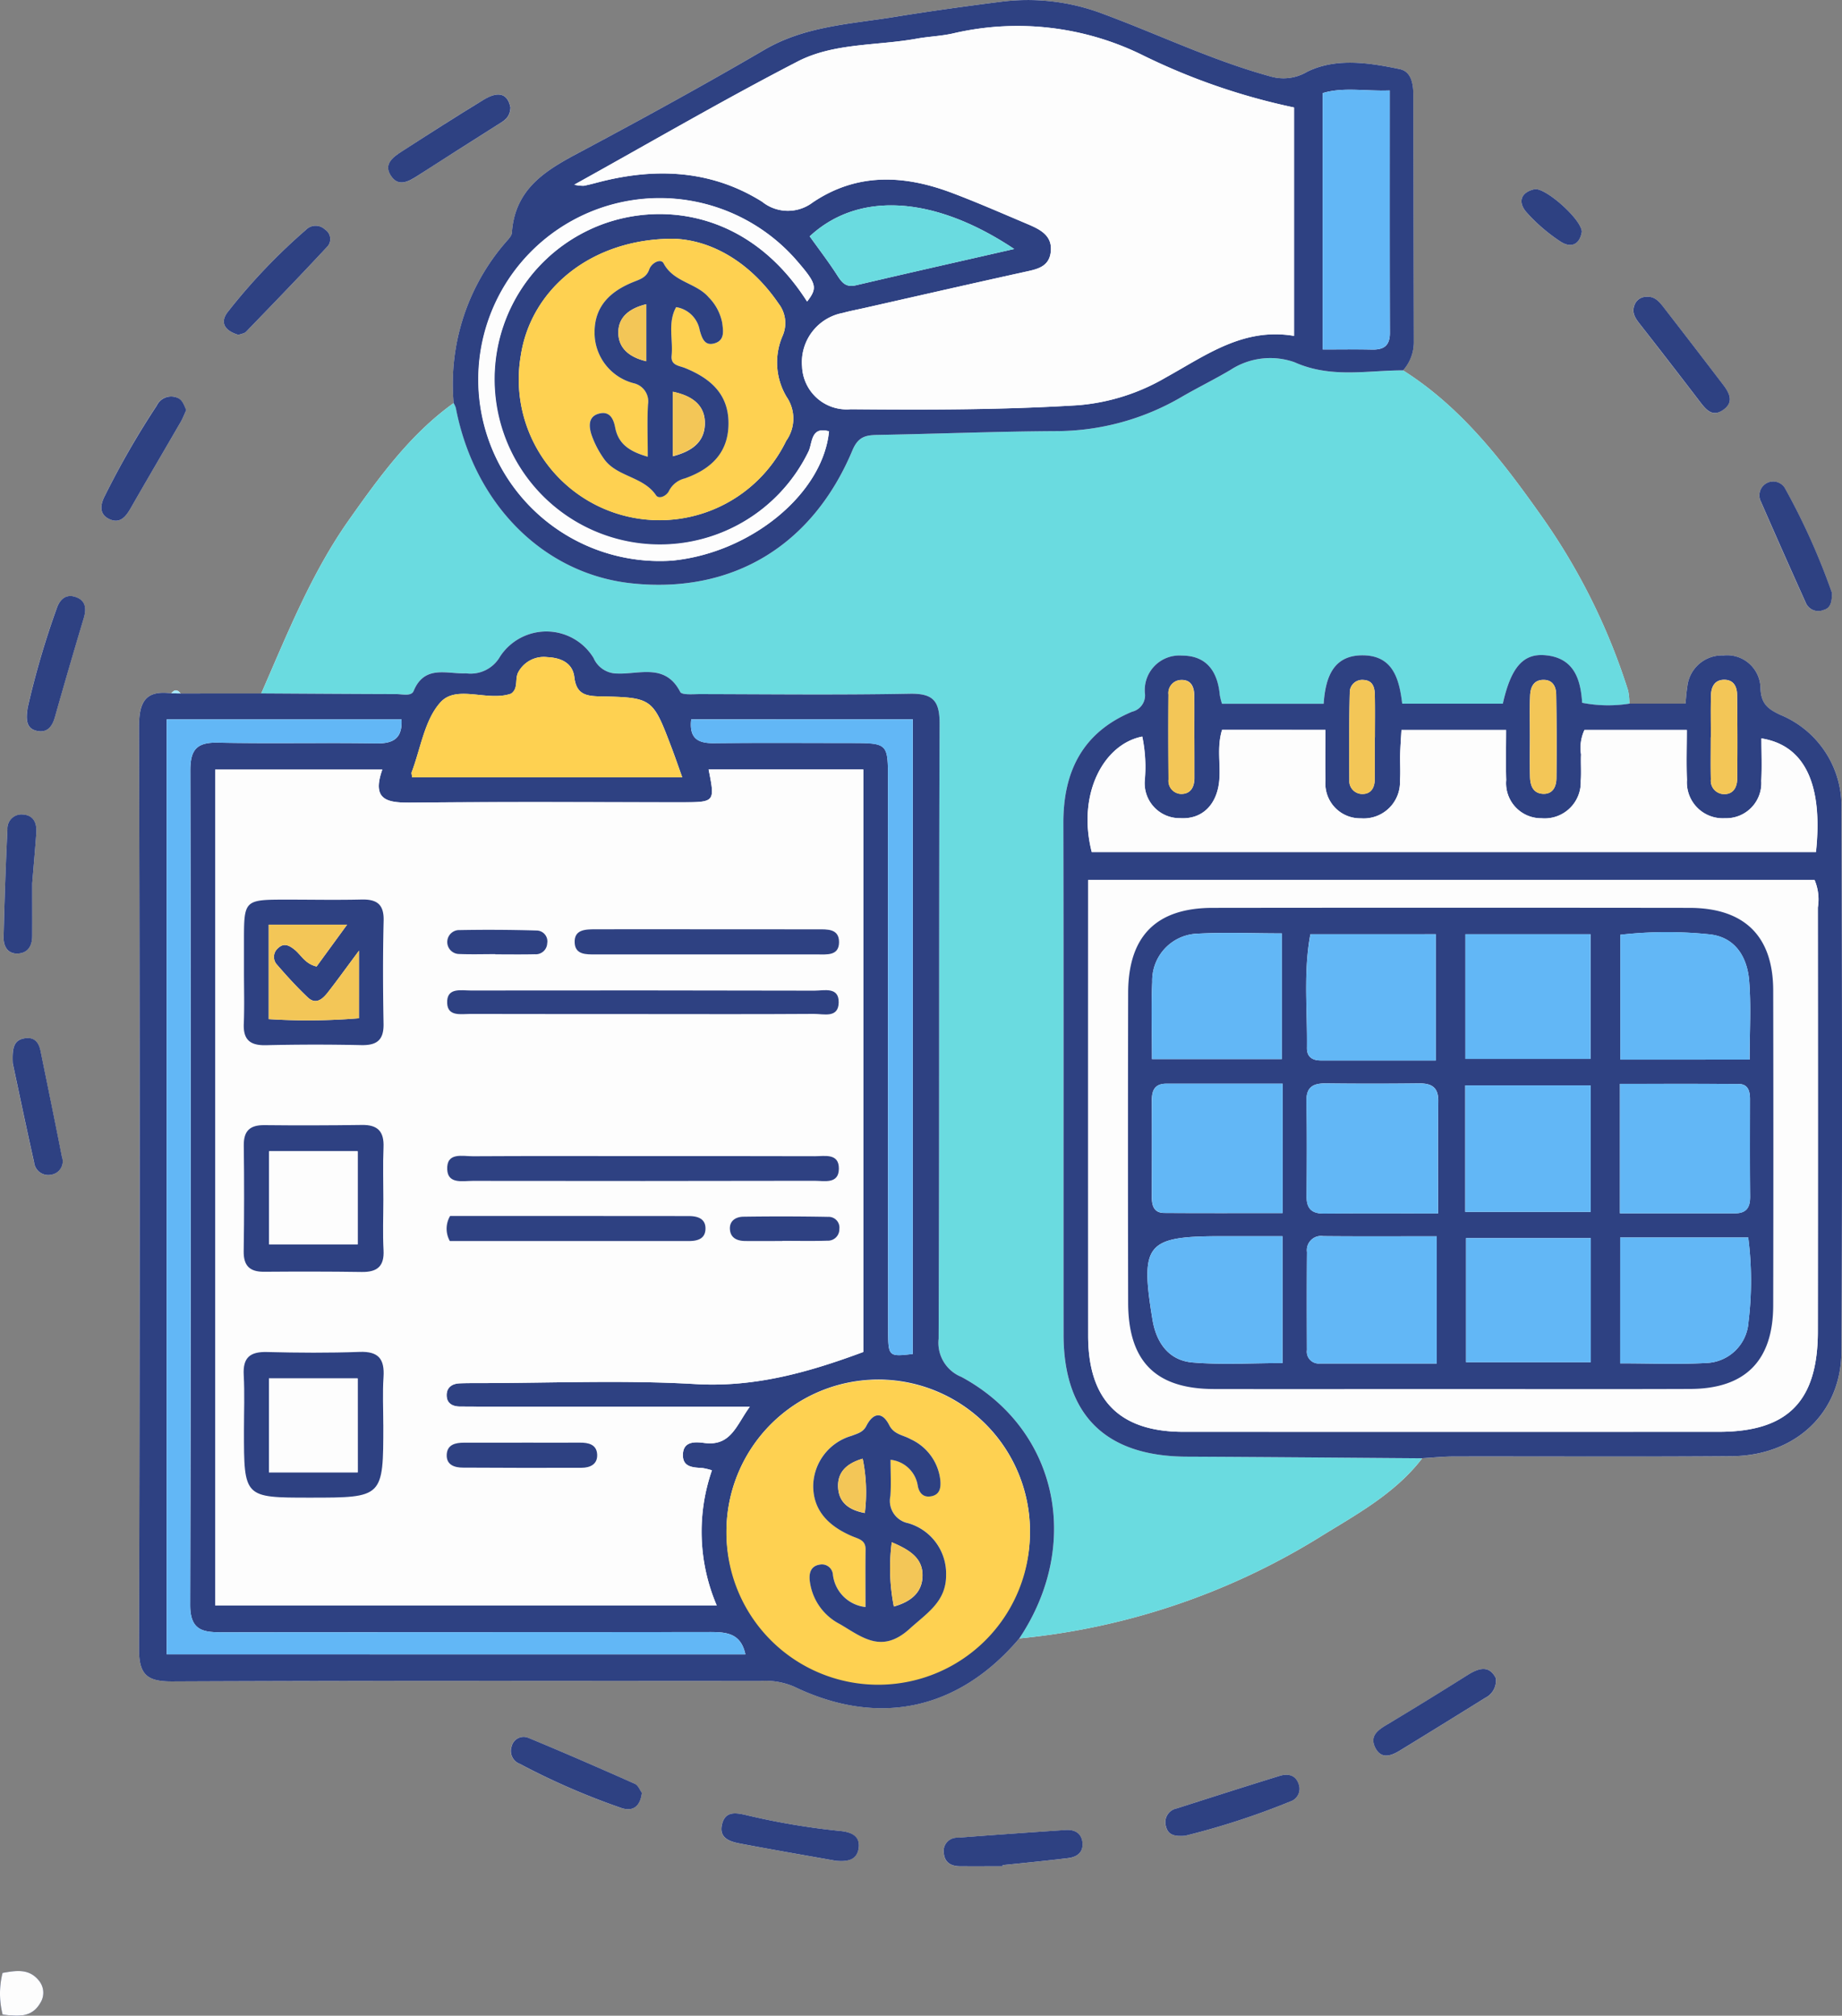 <svg id="Group_8656" data-name="Group 8656" xmlns="http://www.w3.org/2000/svg" xmlns:xlink="http://www.w3.org/1999/xlink" width="131.307" height="143.682" viewBox="0 0 131.307 143.682">
  <rect x="0" y="0" width="131.307" height="143.682" fill="#808080" stroke="none"/>
  <defs>
    <clipPath id="clip-path">
      <rect id="Rectangle_2598" data-name="Rectangle 2598" width="131.307" height="143.682" fill="none"/>
    </clipPath>
  </defs>
  <g id="Group_8655" data-name="Group 8655" clip-path="url(#clip-path)">
    <path id="Path_44684" data-name="Path 44684" d="M13.12,49.43c-.216-.295-.436-.288-.66-.009-1.841-.239-2.305.61-2.3,2.382q.081,32.87,0,65.739c-.006,1.869.608,2.321,2.386,2.313,13.978-.063,27.958-.036,41.937-.035a5.172,5.172,0,0,1,2.374.405c6.033,2.9,11.733,1.661,16.056-3.438a49.748,49.748,0,0,0,21.328-7.168c2.647-1.643,5.437-3.12,7.393-5.673.751-.043,1.5-.123,2.252-.124,6.6-.011,13.206.029,19.809-.021,4.53-.034,7.8-3.07,7.824-7.45.069-12.892.047-25.784,0-38.675a7.04,7.04,0,0,0-4.355-6.718c-.867-.4-1.365-.762-1.415-1.867a2.379,2.379,0,0,0-2.647-2.368A2.483,2.483,0,0,0,120.524,49c-.062.359-.081.725-.128,1.161H116.4a4.454,4.454,0,0,0-.09-.934,44.853,44.853,0,0,0-6.257-12.552c-2.751-3.888-5.665-7.668-9.786-10.273a3.038,3.038,0,0,0,.762-2.073q-.02-8.774-.033-17.547c0-.8-.138-1.683-.976-1.857-2.2-.459-4.535-.823-6.6.192a3.281,3.281,0,0,1-2.577.34c-4.134-1.126-7.989-3-11.991-4.477A15.059,15.059,0,0,0,71.631.121c-2.555.325-5.107.68-7.65,1.091-3.146.509-6.362.649-9.248,2.338-4.119,2.41-8.306,4.709-12.514,6.961-2.587,1.385-5.241,2.613-5.477,6.085-.015.217-.234.44-.4.625a15.426,15.426,0,0,0-3.752,11.511c-3.1,2.223-5.3,5.269-7.458,8.322-2.69,3.806-4.4,8.134-6.258,12.373l-5.755,0M2.545,62.954c.1-1.186.206-2.371.292-3.557.051-.7-.174-1.285-.965-1.334A1,1,0,0,0,.779,59.109Q.6,62.956.506,66.806c-.014.593.247,1.171.956,1.166.763-.005,1.08-.535,1.083-1.256.007-1.253,0-2.506,0-3.762M1.16,75.819c.428,2,.951,4.512,1.513,7.016a1.013,1.013,0,0,0,1.217.9.961.961,0,0,0,.769-1.282c-.5-2.518-1.012-5.031-1.523-7.546-.13-.641-.473-1.023-1.181-.888s-.852.646-.8,1.8M71.718,133.03l0-.077c1.557-.166,3.116-.316,4.671-.5.619-.075,1.09-.406,1.022-1.105-.067-.684-.552-.947-1.2-.9-2.563.174-5.125.349-7.686.55a.951.951,0,0,0-1,1.1c.066.7.553.932,1.185.936,1,.007,2,0,3.006,0M46,127.792c-.131-.175-.261-.533-.5-.64-2.515-1.12-5.039-2.222-7.583-3.273a.879.879,0,0,0-1.2.61.98.98,0,0,0,.586,1.242,50.866,50.866,0,0,0,7.234,3.145c.79.266,1.344-.062,1.464-1.083m38.72,3.065a53.986,53.986,0,0,0,7.5-2.443.951.951,0,0,0,.609-1.225c-.222-.691-.786-.781-1.371-.6-2.449.755-4.889,1.538-7.33,2.317a1,1,0,0,0-.76,1.3c.149.612.638.7,1.349.651m-24.865,1.786c.767.064,1.491-.038,1.605-.918s-.587-1.144-1.335-1.213a51.381,51.381,0,0,1-6.666-1.126c-.673-.154-1.464-.336-1.723.582-.292,1.035.505,1.3,1.277,1.444,2.278.429,4.561.824,6.842,1.232m57.78-111.494a.905.905,0,0,0-.874.593c-.217.551.068.949.39,1.361q2.141,2.741,4.254,5.5c.441.576.89,1.169,1.682.613s.446-1.2,0-1.787q-2.106-2.766-4.238-5.513c-.306-.4-.627-.8-1.216-.769m13.211,21.13a47.931,47.931,0,0,0-3.382-7.525.984.984,0,0,0-1.683,1.013q1.569,3.606,3.189,7.189a.965.965,0,0,0,1.254.531c.534-.144.6-.571.622-1.209M2.211,50.5c-.136.839-.06,1.423.626,1.591.755.184,1.125-.266,1.324-.975q.993-3.531,2.053-7.043c.211-.7.142-1.286-.608-1.527-.651-.209-1.076.177-1.3.773a60.726,60.726,0,0,0-2.1,7.181m11.317-21.27c-.18-.378-.268-.755-.68-.9a1.139,1.139,0,0,0-1.428.585A60.556,60.556,0,0,0,7.68,35.43c-.315.646-.33,1.272.4,1.588s1.131-.17,1.475-.774c1.177-2.067,2.389-4.114,3.58-6.174.153-.265.261-.557.393-.843m93.355,90.4c-.451-.906-1.157-.771-2.024-.222q-2.856,1.81-5.759,3.543c-.645.386-1.22.81-.819,1.618.421.85,1.119.61,1.756.22q3.041-1.865,6.071-3.749a1.383,1.383,0,0,0,.776-1.41M36.641,7.644c-.239-1.14-1.049-1.06-1.9-.54-1.978,1.2-3.928,2.453-5.873,3.709-.585.377-1.257.864-.783,1.656.533.89,1.257.5,1.936.059,1.893-1.221,3.8-2.424,5.7-3.632.419-.267.9-.48.925-1.252M17.257,23.869c.2-.078.418-.1.535-.22,1.957-2.026,3.917-4.05,5.833-6.115a.805.805,0,0,0-.207-1.173.965.965,0,0,0-1.367.029,42.257,42.257,0,0,0-5.571,5.853c-.623.815-.107,1.376.776,1.626m95.755-7.356c-.042-.9-2.635-3.19-3.382-3.022-1.016.227-1.18.951-.552,1.654a12.348,12.348,0,0,0,2.394,2.063c.819.54,1.4.177,1.54-.694" transform="translate(-0.251 0)" fill="#fdfdfd"/>
    <path id="Path_44685" data-name="Path 44685" d="M118.356,51.513c4.121,2.6,7.035,6.385,9.786,10.273A44.881,44.881,0,0,1,134.4,74.337a4.458,4.458,0,0,1,.089.935,9.767,9.767,0,0,1-3.37-.06c-.109-1.765-.631-3.206-2.619-3.391-1.591-.149-2.455.866-3.037,3.453H118.29c-.208-1.736-.641-3.4-2.744-3.447-2.2-.048-2.728,1.609-2.856,3.452h-7.246a4.474,4.474,0,0,1-.158-.627c-.15-1.656-.925-2.811-2.688-2.806a2.467,2.467,0,0,0-2.64,2.779,1.2,1.2,0,0,1-.922,1.221c-3.515,1.469-4.906,4.246-4.9,7.941.026,12.153.005,24.307.014,36.459,0,5.726,2.995,8.669,8.764,8.7,5.6.027,11.2.077,16.8.116-1.956,2.552-4.745,4.03-7.393,5.672A49.751,49.751,0,0,1,91,141.9c4.5-6.738,2.726-14.931-4.126-18.64a2.619,2.619,0,0,1-1.626-2.72c.059-14.607.012-29.214.07-43.821.007-1.655-.464-2.189-2.132-2.158-4.972.094-9.947.036-14.921.026-.5,0-1.317.081-1.438-.157-1.053-2.061-2.917-1.246-4.48-1.311a1.837,1.837,0,0,1-1.7-1.115,3.943,3.943,0,0,0-6.66-.1,2.417,2.417,0,0,1-2.43,1.2c-1.334.066-2.951-.638-3.733,1.257-.167.4-.807.226-1.233.225-3.209-.008-6.419-.031-9.628-.05,1.861-4.239,3.568-8.567,6.258-12.373,2.158-3.053,4.358-6.1,7.458-8.322a1.528,1.528,0,0,1,.156.339C52.16,61.1,57.129,66.045,63.407,66.7c7.123.739,12.831-2.657,15.7-9.485.426-1.014.988-1.083,1.849-1.1,4.217-.077,8.433-.246,12.65-.27a17.771,17.771,0,0,0,8.986-2.448c1.143-.662,2.332-1.244,3.468-1.917a5.187,5.187,0,0,1,4.555-.548c2.6,1.167,5.158.585,7.746.583" transform="translate(-18.337 -25.112)" fill="#6adbe0"/>
    <path id="Path_44686" data-name="Path 44686" d="M28.377,93.745c3.209.019,6.419.042,9.628.05.426,0,1.066.178,1.233-.225.783-1.894,2.4-1.191,3.733-1.257a2.417,2.417,0,0,0,2.43-1.2,3.943,3.943,0,0,1,6.66.1,1.837,1.837,0,0,0,1.7,1.115c1.563.064,3.427-.751,4.48,1.311.121.237.941.155,1.438.156,4.974.011,9.949.068,14.921-.026,1.669-.031,2.139.5,2.132,2.158-.058,14.606-.011,29.214-.07,43.82a2.619,2.619,0,0,0,1.626,2.72c6.851,3.709,8.623,11.9,4.126,18.64-4.322,5.1-10.022,6.342-16.056,3.437a5.17,5.17,0,0,0-2.374-.405c-13.979,0-27.958-.028-41.937.035-1.778.008-2.391-.444-2.386-2.313q.09-32.869,0-65.739c0-1.773.46-2.621,2.3-2.383l.66.009Zm-3.283,65.008H60.844a13.358,13.358,0,0,1-.341-9.63,4.842,4.842,0,0,0-.67-.162c-.642-.041-1.392-.044-1.4-.9-.009-1.025.857-.977,1.524-.888,1.9.252,2.276-1.252,3.246-2.582-5.393,0-10.476,0-15.559,0q-2.551,0-5.1-.014c-.484,0-.908-.191-.947-.717-.046-.608.339-.913.932-.936.44-.018.881-.017,1.322-.017,5.164,0,10.341-.23,15.488.07,4.259.248,8.116-.863,11.954-2.288V99.167H60.266c.463,2.322.459,2.336-1.929,2.337-6.36,0-12.721-.039-19.08.025-1.725.018-3.082-.033-2.25-2.354H25.093Zm36.444-5.3a10.818,10.818,0,1,0,10.813-10.8,10.839,10.839,0,0,0-10.813,10.8m1.35,8.79c-.333-1.56-1.416-1.594-2.613-1.592-11.521.019-23.043,0-34.565.019-1.371,0-2.406-.028-2.4-1.946q.082-29.748.01-59.5c0-1.479.47-2,1.954-1.968,3.776.077,7.555-.011,11.332.051,1.286.021,1.835-.447,1.768-1.71H21.634v66.642ZM39.127,99.727H58.388c-.287-.8-.507-1.443-.748-2.079-1.363-3.587-1.364-3.61-5.144-3.691-1-.022-1.663-.171-1.8-1.366-.121-1.027-.965-1.388-1.931-1.431a2.064,2.064,0,0,0-2.053,1.051c-.285.489.025,1.165-.524,1.55-1.676.591-3.872-.667-5.036.62-1.137,1.256-1.409,3.3-2.057,4.994-.019.05.011.119.037.352m35.692-4.135H59.024c-.161,1.415.529,1.715,1.664,1.7,3.211-.037,6.422-.014,9.633-.012,2.738,0,2.731,0,2.731,2.661q0,19.55.01,39.1c0,1.991.016,1.991,1.756,1.788Z" transform="translate(-9.752 -44.318)" fill="#2e4182"/>
    <path id="Path_44687" data-name="Path 44687" d="M131.833,26.4c-2.587,0-5.142.584-7.746-.582a5.187,5.187,0,0,0-4.555.548c-1.136.673-2.325,1.255-3.468,1.917a17.768,17.768,0,0,1-8.986,2.448c-4.217.024-8.433.193-12.65.27-.861.016-1.423.084-1.849,1.1-2.865,6.828-8.572,10.224-15.7,9.485-6.278-.651-11.247-5.6-12.573-12.513a1.529,1.529,0,0,0-.156-.339,15.426,15.426,0,0,1,3.752-11.511c.164-.185.383-.408.4-.625.236-3.473,2.889-4.7,5.477-6.085C77.99,8.259,82.177,5.96,86.3,3.55c2.887-1.689,6.1-1.829,9.248-2.338C98.086.8,100.638.446,103.193.121a15.059,15.059,0,0,1,7.226.859c4,1.479,7.857,3.35,11.991,4.477a3.283,3.283,0,0,0,2.577-.34c2.063-1.015,4.4-.651,6.6-.192.838.174.974,1.059.976,1.857q.014,8.773.033,17.546a3.037,3.037,0,0,1-.762,2.073M72.745,13.166a2.747,2.747,0,0,0,.673.08c.427-.08.846-.2,1.267-.307,4.006-1,7.9-.786,11.457,1.441a2.924,2.924,0,0,0,3.6.057c3.167-2.14,6.52-1.971,9.919-.691,1.821.686,3.6,1.47,5.4,2.228.888.376,1.8.81,1.656,2-.133,1.107-1.061,1.236-1.949,1.431-3.8.836-7.6,1.708-11.4,2.566-.49.111-.986.2-1.47.337a3.578,3.578,0,0,0-2.906,3.84,3.182,3.182,0,0,0,3.465,3.025c5.409.049,10.82.048,16.223-.287a14.7,14.7,0,0,0,6.233-1.973c2.839-1.565,5.528-3.585,9.147-2.968V7.663a45.751,45.751,0,0,1-10.72-3.693,20.152,20.152,0,0,0-13.566-1.59c-.855.2-1.747.221-2.612.378-2.838.516-5.892.288-8.484,1.626-5.346,2.76-10.55,5.8-15.929,8.782m7.09,3.853c-5.86-.016-10.178,3.585-10.9,8.327A10.035,10.035,0,0,0,87.859,31.42a2.731,2.731,0,0,0,.036-3.116,4.766,4.766,0,0,1-.289-4.377,2.263,2.263,0,0,0-.287-2.281c-2.019-2.962-4.795-4.539-7.483-4.627M130.88,6.449c-1.766.061-3.3-.258-4.777.186V24.911c1.267,0,2.39-.019,3.512.007.838.019,1.278-.268,1.275-1.189-.019-5.656-.01-11.312-.01-17.28M89.348,21.5c.778-1.009.69-1.284-.845-3.047a12.931,12.931,0,1,0-8.773,21.51c5.612-.55,10.744-4.762,11.181-9.215-1.323-.383-1.175.869-1.463,1.439A11.789,11.789,0,1,1,73.727,16.425c4.481-2.181,11.292-1.73,15.621,5.07m14.76-3.748c-5.741-3.829-11.123-4.111-14.575-.9.66.925,1.351,1.823,1.96,2.773.334.521.614.884,1.33.717,3.713-.872,7.433-1.709,11.286-2.589" transform="translate(-31.813 0)" fill="#2e4182"/>
    <path id="Path_44688" data-name="Path 44688" d="M176.008,149.922c-5.6-.04-11.2-.09-16.8-.116-5.769-.027-8.759-2.97-8.763-8.7-.009-12.153.013-24.306-.014-36.459-.008-3.694,1.383-6.472,4.9-7.941a1.2,1.2,0,0,0,.923-1.221,2.466,2.466,0,0,1,2.64-2.779c1.763,0,2.538,1.151,2.688,2.806a4.549,4.549,0,0,0,.158.627h7.246c.129-1.843.655-3.5,2.857-3.452,2.1.046,2.535,1.71,2.743,3.446h7.172c.581-2.587,1.446-3.6,3.037-3.453,1.987.185,2.509,1.626,2.618,3.391a9.769,9.769,0,0,0,3.37.06h3.994c.046-.436.065-.8.128-1.161a2.483,2.483,0,0,1,2.576-2.275,2.38,2.38,0,0,1,2.647,2.368c.05,1.1.548,1.463,1.415,1.867a7.039,7.039,0,0,1,4.354,6.718c.045,12.891.067,25.783,0,38.675-.023,4.38-3.293,7.416-7.823,7.45-6.6.05-13.206.01-19.809.021-.751,0-1.5.081-2.252.124M152.2,108.7v1.891q0,15.293,0,30.586c0,4.6,2.24,6.859,6.8,6.86q19.069.005,38.138,0c4.933,0,7.075-2.166,7.079-7.171q.011-15.1,0-30.208a3.571,3.571,0,0,0-.233-1.958ZM161.749,98c-.386,1.248-.093,2.447-.2,3.62-.163,1.724-1.227,2.774-2.79,2.673a2.488,2.488,0,0,1-2.518-2.716,10.575,10.575,0,0,0-.181-3.1c-2.774.546-4.658,4.115-3.6,8.231h51.625c.514-4.845-.812-7.612-3.888-8.1,0,1.018.043,2.025-.01,3.026a2.506,2.506,0,0,1-2.59,2.663,2.557,2.557,0,0,1-2.708-2.733c-.049-1.169-.01-2.342-.01-3.557h-7.3a3.036,3.036,0,0,0-.243,1.745c-.029.628.027,1.262-.021,1.888a2.572,2.572,0,0,1-2.791,2.66A2.5,2.5,0,0,1,182,101.578c-.034-1.17-.007-2.342-.007-3.569h-7.461c-.035.638-.078,1.187-.091,1.737-.016.629.033,1.261-.013,1.888a2.585,2.585,0,0,1-2.786,2.671,2.477,2.477,0,0,1-2.522-2.712c-.03-1.172-.006-2.346-.006-3.591Zm34.842.524h-.009c0,1-.016,2,.006,3a.954.954,0,0,0,.868,1.051c.712.052,1-.465,1.011-1.086q.034-3-.009-6.007c-.008-.526-.22-1.023-.848-1.052-.719-.034-.993.462-1.012,1.087-.03,1-.008,2-.008,3m-12.9-.169c0,1-.017,2,.007,2.993.014.6.2,1.169.9,1.215.723.049.976-.508.983-1.111q.035-2.992-.017-5.985c-.009-.521-.229-1.008-.864-1.025-.73-.02-.968.506-.995,1.107-.041.934-.011,1.87-.014,2.806m-23.923.239c0-1.007.011-2.015,0-3.022-.009-.628-.225-1.159-.962-1.124a.928.928,0,0,0-.877,1.042c-.017,2.014-.012,4.029.006,6.043a.929.929,0,0,0,.885,1.038c.685.012.96-.487.958-1.144,0-.944,0-1.889-.006-2.833m12.864-.056h.006c0-1.006.014-2.013-.006-3.018-.011-.526-.13-1.034-.8-1.073a.887.887,0,0,0-.985.923c-.054,2.073-.054,4.148-.033,6.221a.922.922,0,0,0,.939.984c.609,0,.863-.453.871-1.018.015-1.006,0-2.012,0-3.018" transform="translate(-74.63 -45.974)" fill="#2e4182"/>
    <path id="Path_44689" data-name="Path 44689" d="M.187,281.928c1.054.132,2.065.249,2.684-.822a1.354,1.354,0,0,0-.091-1.589c-.694-.881-1.624-.73-2.6-.553a6.078,6.078,0,0,0,.007,2.964" transform="translate(0 -138.33)" fill="#2e4182"/>
    <path id="Path_44690" data-name="Path 44690" d="M2.547,120.118c0,1.255.006,2.507,0,3.761,0,.721-.32,1.251-1.083,1.256-.709,0-.97-.573-.956-1.166q.088-3.849.272-7.7a1,1,0,0,1,1.093-1.048c.792.049,1.017.631.966,1.335-.086,1.186-.193,2.371-.291,3.558" transform="translate(-0.251 -57.163)" fill="#2e4182"/>
    <path id="Path_44691" data-name="Path 44691" d="M1.793,148.673c-.056-1.149.09-1.662.8-1.8s1.051.247,1.181.888c.511,2.514,1.028,5.028,1.523,7.546a.961.961,0,0,1-.769,1.282,1.013,1.013,0,0,1-1.217-.9c-.561-2.5-1.085-5.016-1.513-7.016" transform="translate(-0.884 -72.854)" fill="#2e4182"/>
    <path id="Path_44692" data-name="Path 44692" d="M137.7,261.45c-1,0-2,.005-3.006,0-.632,0-1.119-.236-1.185-.936a.95.95,0,0,1,1-1.1c2.561-.2,5.123-.376,7.686-.55.645-.044,1.131.22,1.2.9.068.7-.4,1.03-1.022,1.105-1.554.188-3.113.339-4.67.5Z" transform="translate(-66.231 -128.42)" fill="#2e4182"/>
    <path id="Path_44693" data-name="Path 44693" d="M81.6,249.686c-.12,1.021-.674,1.349-1.464,1.083a50.838,50.838,0,0,1-7.234-3.145.98.98,0,0,1-.586-1.242.879.879,0,0,1,1.2-.61c2.544,1.052,5.068,2.153,7.583,3.273.241.107.37.465.5.64" transform="translate(-35.845 -121.894)" fill="#2e4182"/>
    <path id="Path_44694" data-name="Path 44694" d="M166.268,255.412c-.711.053-1.2-.039-1.349-.651a1,1,0,0,1,.76-1.3c2.441-.779,4.881-1.563,7.33-2.317.585-.18,1.148-.091,1.371.6a.952.952,0,0,1-.609,1.225,54,54,0,0,1-7.5,2.443" transform="translate(-81.797 -124.555)" fill="#2e4182"/>
    <path id="Path_44695" data-name="Path 44695" d="M110.238,259.908c-2.281-.408-4.566-.8-6.843-1.232-.771-.145-1.569-.409-1.277-1.444.259-.918,1.051-.736,1.724-.582a51.206,51.206,0,0,0,6.665,1.126c.748.07,1.451.319,1.335,1.213s-.838.982-1.6.918" transform="translate(-50.631 -127.264)" fill="#2e4182"/>
    <path id="Path_44696" data-name="Path 44696" d="M232.025,41.973c.589-.034.91.372,1.216.767q2.13,2.748,4.238,5.513c.445.585.785,1.236,0,1.787s-1.241-.037-1.682-.613q-2.113-2.762-4.255-5.5c-.321-.411-.606-.81-.39-1.36a.9.9,0,0,1,.874-.591" transform="translate(-114.639 -20.822)" fill="#2e4182"/>
    <path id="Path_44697" data-name="Path 44697" d="M254.07,76.058c-.023.638-.088,1.065-.622,1.209a.966.966,0,0,1-1.255-.531q-1.615-3.586-3.189-7.189a.984.984,0,0,1,1.684-1.013,47.924,47.924,0,0,1,3.382,7.525" transform="translate(-123.472 -33.779)" fill="#2e4182"/>
    <path id="Path_44698" data-name="Path 44698" d="M3.835,92.327a60.707,60.707,0,0,1,2.1-7.18c.219-.6.645-.983,1.3-.773.75.241.819.823.608,1.527q-1.056,3.513-2.053,7.044c-.2.708-.57,1.158-1.324.975-.686-.168-.761-.752-.626-1.592" transform="translate(-1.875 -41.83)" fill="#2e4182"/>
    <path id="Path_44699" data-name="Path 44699" d="M20.39,57.049c-.132.286-.24.577-.393.843-1.191,2.059-2.4,4.107-3.58,6.174-.344.6-.749,1.088-1.474.774s-.717-.941-.4-1.588a60.638,60.638,0,0,1,3.74-6.513,1.14,1.14,0,0,1,1.428-.585c.413.14.5.517.681.9" transform="translate(-7.112 -27.821)" fill="#2e4182"/>
    <path id="Path_44700" data-name="Path 44700" d="M203.017,236.756a1.383,1.383,0,0,1-.777,1.41q-3.028,1.887-6.071,3.749c-.636.39-1.334.63-1.756-.22-.4-.809.175-1.233.82-1.618q2.9-1.738,5.759-3.543c.868-.55,1.573-.684,2.025.222" transform="translate(-96.385 -117.131)" fill="#2e4182"/>
    <path id="Path_44701" data-name="Path 44701" d="M63.632,14.279c-.027.773-.506.986-.925,1.253-1.9,1.208-3.806,2.411-5.7,3.632-.679.438-1.4.831-1.936-.059-.474-.793.2-1.279.783-1.657,1.946-1.255,3.9-2.506,5.873-3.709.856-.52,1.665-.6,1.9.54" transform="translate(-27.242 -6.635)" fill="#2e4182"/>
    <path id="Path_44702" data-name="Path 44702" d="M32.715,39.711c-.883-.25-1.4-.811-.776-1.626a42.258,42.258,0,0,1,5.571-5.853.965.965,0,0,1,1.367-.029.806.806,0,0,1,.206,1.173c-1.916,2.065-3.876,4.089-5.833,6.115-.117.121-.338.143-.535.22" transform="translate(-15.709 -15.842)" fill="#2e4182"/>
    <path id="Path_44703" data-name="Path 44703" d="M219.544,29.787c-.137.871-.721,1.234-1.54.694a12.348,12.348,0,0,1-2.394-2.063c-.627-.7-.464-1.427.552-1.654.747-.167,3.34,2.122,3.382,3.022" transform="translate(-106.783 -13.274)" fill="#2e4182"/>
    <path id="Path_44704" data-name="Path 44704" d="M24.89,97.879l-.66-.009c.224-.279.444-.286.66.009" transform="translate(-12.021 -48.45)" fill="#a7e9fc"/>
    <path id="Path_44705" data-name="Path 44705" d="M30.446,168.438V108.86H42.358c-.831,2.322.526,2.372,2.25,2.355,6.36-.064,12.72-.022,19.08-.025,2.388,0,2.392-.015,1.929-2.337H76.645v41.522c-3.838,1.425-7.695,2.536-11.954,2.288-5.147-.3-10.324-.072-15.488-.071-.44,0-.882,0-1.322.017-.594.024-.978.329-.932.937.039.525.463.714.947.716q2.55.017,5.1.014c5.083,0,10.166,0,15.559,0-.97,1.33-1.343,2.834-3.246,2.582-.668-.088-1.533-.137-1.524.889.008.856.757.858,1.4.9a4.655,4.655,0,0,1,.67.161,13.358,13.358,0,0,0,.341,9.63Zm2.05-45.232c0,1.257.039,2.516-.012,3.772-.047,1.153.462,1.554,1.58,1.528q3.394-.077,6.79-.006c1.11.025,1.613-.353,1.592-1.515-.045-2.451-.055-4.9.006-7.355.03-1.189-.5-1.532-1.585-1.507-1.759.042-3.52.006-5.28.007-3.094,0-3.094,0-3.089,3q0,1.038,0,2.076m9.936,16.336c0-1.254-.04-2.511.012-3.763.046-1.118-.407-1.6-1.537-1.586q-3.48.055-6.961.013c-1.03-.011-1.476.409-1.463,1.457q.048,3.762-.006,7.525c-.016,1.048.433,1.476,1.455,1.468,2.32-.018,4.641-.02,6.961.015,1.1.016,1.613-.4,1.552-1.555-.063-1.188-.014-2.382-.013-3.573m0,16.015c0-1.132-.058-2.269.016-3.4.084-1.271-.337-1.844-1.7-1.794-2.2.08-4.4.065-6.6.008-1.2-.032-1.734.385-1.665,1.635.073,1.318.017,2.641.017,3.962,0,4.78,0,4.78,4.7,4.782,5.232,0,5.232,0,5.234-5.2m18.478-19.145c-4.029,0-8.057-.012-12.085.011-.75,0-1.9-.312-1.837.948.05,1.05,1.1.807,1.816.807q12.179.016,24.358-.006c.7,0,1.736.269,1.744-.862s-1.009-.887-1.723-.889c-4.091-.014-8.182-.007-12.273-.009m-.03-10.124c4.084,0,8.167.014,12.251-.013.683,0,1.745.32,1.764-.813s-1.048-.841-1.726-.843q-12.251-.035-24.5-.011c-.7,0-1.737-.239-1.683.91.045.962.987.759,1.645.761,4.084.011,8.167.006,12.251.009m4.763-6.046c-2.7,0-5.4-.007-8.1,0-.7,0-1.533,0-1.466.989.056.827.816.8,1.457.8q7.914,0,15.829,0c.682,0,1.553.116,1.557-.876,0-.976-.859-.907-1.548-.909-2.575-.009-5.151,0-7.726-.008M47.172,142.463c5.622,0,11.323,0,17.023,0,.613,0,1.193-.149,1.2-.879s-.593-.9-1.191-.9c-5.7-.009-11.4-.005-17.013-.005a1.787,1.787,0,0,0-.019,1.785M52.3,156.836H48.175c-.609,0-1.192.134-1.226.851-.035.737.56.922,1.157.926,2.815.019,5.63.018,8.445.012.628,0,1.165-.256,1.121-.958s-.618-.841-1.24-.835c-1.376.013-2.753,0-4.129.005m18.573-14.374v-.015c1.07,0,2.142.024,3.211-.01a.81.81,0,0,0,.848-.832.766.766,0,0,0-.8-.868q-3.019-.055-6.039-.011c-.537.008-1.015.289-.959.926.055.614.539.8,1.09.807.882.009,1.763,0,2.644,0M50.413,122.013v.01c.938,0,1.875.016,2.813-.007a.813.813,0,0,0,.886-.776.773.773,0,0,0-.74-.913q-2.806-.082-5.617-.029a.853.853,0,0,0,.034,1.7c.873.037,1.75.01,2.624.01" transform="translate(-15.105 -54.003)" fill="#fdfdfd"/>
    <path id="Path_44706" data-name="Path 44706" d="M102.771,205.942a10.817,10.817,0,1,1,21.633.184,10.817,10.817,0,1,1-21.633-.184m11.694-5.085a2.194,2.194,0,0,1,1.947,1.891c.112.5.4.8.928.714.648-.109.722-.613.674-1.152a3.647,3.647,0,0,0-2.118-2.922c-.525-.3-1.183-.318-1.524-1-.505-1-1.158-.871-1.627.05-.241.474-.657.552-1.047.711a3.777,3.777,0,0,0-2.742,3.483c-.04,1.874,1.151,2.98,2.769,3.671.464.2.973.27.964.951-.018,1.335-.006,2.67-.006,4.1a2.629,2.629,0,0,1-2.322-2.29.786.786,0,0,0-.924-.737c-.619.088-.787.547-.732,1.117a4,4,0,0,0,2.168,3.134c1.575.932,2.972,2.132,4.956.328,1.247-1.134,2.6-1.938,2.6-3.829a3.741,3.741,0,0,0-2.706-3.7,1.624,1.624,0,0,1-1.265-1.94c.06-.807.012-1.622.012-2.588" transform="translate(-50.986 -96.81)" fill="#fed151"/>
    <path id="Path_44707" data-name="Path 44707" d="M64.834,168.409H23.581V101.767H40.32c.067,1.262-.482,1.73-1.768,1.709-3.777-.062-7.556.027-11.332-.051-1.484-.03-1.957.49-1.954,1.969q.055,29.748-.01,59.5c-.005,1.917,1.03,1.947,2.4,1.946,11.522-.015,23.043,0,34.565-.019,1.2,0,2.28.033,2.613,1.592" transform="translate(-11.699 -50.488)" fill="#62b7f6"/>
    <path id="Path_44708" data-name="Path 44708" d="M58.253,101.526c-.027-.233-.056-.3-.037-.352.647-1.7.919-3.738,2.056-4.994,1.164-1.286,3.36-.029,5.036-.62.549-.385.239-1.061.524-1.55a2.065,2.065,0,0,1,2.053-1.051c.966.042,1.81.4,1.931,1.431.142,1.194.805,1.344,1.8,1.365,3.78.081,3.782.105,5.144,3.692.241.635.461,1.279.748,2.079Z" transform="translate(-28.878 -46.117)" fill="#fed151"/>
    <path id="Path_44709" data-name="Path 44709" d="M113.555,101.758V147c-1.739.2-1.754.2-1.756-1.788q-.011-19.55-.01-39.1c0-2.658.007-2.659-2.731-2.661-3.211,0-6.423-.025-9.633.012-1.135.013-1.825-.287-1.664-1.7Z" transform="translate(-48.489 -50.483)" fill="#62b7f6"/>
    <path id="Path_44710" data-name="Path 44710" d="M81.232,14.986C86.612,12,91.815,8.964,97.161,6.2c2.592-1.337,5.646-1.11,8.484-1.626.865-.157,1.758-.182,2.612-.378a20.152,20.152,0,0,1,13.566,1.59,45.751,45.751,0,0,0,10.72,3.693V25.761c-3.619-.617-6.308,1.4-9.147,2.968a14.705,14.705,0,0,1-6.233,1.973c-5.4.335-10.815.336-16.223.287a3.181,3.181,0,0,1-3.465-3.025,3.577,3.577,0,0,1,2.906-3.84c.485-.133.98-.226,1.47-.337,3.8-.859,7.6-1.729,11.4-2.566.888-.2,1.816-.324,1.949-1.431.143-1.186-.768-1.621-1.656-2-1.792-.758-3.577-1.542-5.4-2.228-3.4-1.28-6.752-1.448-9.919.691a2.924,2.924,0,0,1-3.6-.057c-3.556-2.227-7.451-2.442-11.457-1.441-.422.105-.84.228-1.267.307a2.747,2.747,0,0,1-.673-.08" transform="translate(-40.3 -1.82)" fill="#fdfdfd"/>
    <path id="Path_44711" data-name="Path 44711" d="M84.454,33.775c2.689.088,5.464,1.665,7.483,4.627a2.263,2.263,0,0,1,.287,2.281,4.766,4.766,0,0,0,.289,4.377,2.731,2.731,0,0,1-.036,3.116A10.035,10.035,0,0,1,73.555,42.1c.721-4.743,5.039-8.343,10.9-8.327M82.606,49.306c-1.379-.385-2.115-.962-2.328-2.087-.114-.6-.378-1.157-1.1-1-.846.19-.778.924-.586,1.524a6.778,6.778,0,0,0,.85,1.659c.9,1.347,2.818,1.276,3.749,2.651.206.3.757.052.927-.315a1.726,1.726,0,0,1,1.139-.89c1.879-.669,3.129-1.848,3.1-3.991C88.334,44.8,87.036,43.716,85.3,43c-.445-.183-1.065-.175-.992-.895.116-1.139-.3-2.342.323-3.454a2.028,2.028,0,0,1,1.682,1.654c.173.6.373,1.154,1.106.909.7-.232.565-.9.493-1.457a3.539,3.539,0,0,0-.955-1.8c-.886-1.042-2.508-1.073-3.221-2.429-.2-.379-.863-.029-1.019.426-.2.57-.631.7-1.107.893-1.63.651-2.8,1.7-2.794,3.608a3.72,3.72,0,0,0,2.78,3.616,1.328,1.328,0,0,1,1.029,1.517c-.069,1.174-.018,2.356-.018,3.718" transform="translate(-36.432 -16.756)" fill="#fed151"/>
    <path id="Path_44712" data-name="Path 44712" d="M191.9,12.745c0,5.968-.01,11.624.01,17.279,0,.921-.437,1.208-1.275,1.189-1.122-.025-2.244-.006-3.512-.006V12.931c1.479-.444,3.011-.125,4.777-.186" transform="translate(-92.834 -6.296)" fill="#62b7f6"/>
    <path id="Path_44713" data-name="Path 44713" d="M91.1,35.4c-4.329-6.8-11.14-7.25-15.621-5.07A11.779,11.779,0,1,0,91.2,46.087c.288-.569.14-1.822,1.463-1.438-.438,4.452-5.57,8.665-11.182,9.215a12.936,12.936,0,1,1,8.773-21.511c1.536,1.763,1.623,2.037.845,3.047" transform="translate(-33.569 -13.905)" fill="#fdfdfd"/>
    <path id="Path_44714" data-name="Path 44714" d="M129.123,32.159c-3.852.88-7.573,1.718-11.286,2.589-.716.168-1-.2-1.33-.717-.609-.95-1.3-1.848-1.96-2.773,3.452-3.211,8.834-2.929,14.575.9" transform="translate(-56.828 -14.412)" fill="#6adbe0"/>
    <path id="Path_44715" data-name="Path 44715" d="M153.939,124.483h51.783a3.571,3.571,0,0,1,.233,1.958q.015,15.1,0,30.208c0,5.006-2.146,7.17-7.079,7.171q-19.069,0-38.138,0c-4.56,0-6.8-2.261-6.8-6.86q-.006-15.293,0-30.586v-1.891m25.941,36.286c5.663,0,11.326.016,16.989-.006,3.914-.015,5.9-2.015,5.907-5.947q.024-11.232,0-22.463c-.008-3.867-2.051-5.878-5.985-5.882q-16.989-.021-33.978,0c-4.016.005-6.01,2.017-6.019,6.055q-.026,11.043,0,22.085c.009,4.183,1.962,6.146,6.1,6.156,5.663.014,11.326,0,16.989,0" transform="translate(-76.371 -61.757)" fill="#fdfdfd"/>
    <path id="Path_44716" data-name="Path 44716" d="M163.448,103.251h7.364c0,1.245-.024,2.419.006,3.591a2.476,2.476,0,0,0,2.522,2.712,2.585,2.585,0,0,0,2.786-2.671c.046-.626,0-1.259.013-1.888.014-.55.057-1.1.092-1.737h7.461c0,1.227-.027,2.4.007,3.569a2.5,2.5,0,0,0,2.521,2.724,2.572,2.572,0,0,0,2.791-2.66c.048-.626-.008-1.259.021-1.888a3.028,3.028,0,0,1,.243-1.745h7.295c0,1.216-.039,2.388.01,3.557a2.558,2.558,0,0,0,2.708,2.733,2.506,2.506,0,0,0,2.59-2.663c.053-1,.01-2.008.01-3.026,3.077.489,4.4,3.256,3.888,8.1H154.151c-1.054-4.115.83-7.684,3.6-8.231a10.577,10.577,0,0,1,.181,3.1,2.488,2.488,0,0,0,2.518,2.716c1.563.1,2.627-.948,2.79-2.673.11-1.173-.183-2.372.2-3.62" transform="translate(-76.329 -51.224)" fill="#fdfdfd"/>
    <path id="Path_44717" data-name="Path 44717" d="M242.027,100.26c0-1-.022-2,.008-3,.019-.626.292-1.122,1.011-1.088.628.03.84.527.848,1.052q.042,3,.009,6.007c-.007.62-.3,1.138-1.011,1.085a.954.954,0,0,1-.868-1.051c-.022-1-.006-2-.006-3h.009" transform="translate(-120.065 -47.71)" fill="#f3c657"/>
    <path id="Path_44718" data-name="Path 44718" d="M216.426,100.1c0-.935-.029-1.872.013-2.806.026-.6.264-1.126.995-1.107.634.017.855.5.864,1.025q.051,2.992.017,5.985c-.007.6-.261,1.159-.983,1.111-.7-.047-.886-.617-.9-1.215-.023-1-.006-2,0-2.993" transform="translate(-107.366 -47.721)" fill="#f3c657"/>
    <path id="Path_44719" data-name="Path 44719" d="M167.133,100.346c0,.944,0,1.889,0,2.833,0,.657-.273,1.156-.958,1.144a.929.929,0,0,1-.885-1.038c-.018-2.014-.023-4.028-.006-6.043a.928.928,0,0,1,.877-1.042c.737-.035.953.5.962,1.124.015,1.008,0,2.015.007,3.022" transform="translate(-81.996 -47.725)" fill="#f3c657"/>
    <path id="Path_44720" data-name="Path 44720" d="M192.685,100.287c0,1.006.011,2.012,0,3.018-.009.565-.263,1.02-.871,1.018a.922.922,0,0,1-.939-.984c-.021-2.074-.021-4.149.033-6.221a.887.887,0,0,1,.985-.923c.666.039.785.548.8,1.073.02,1.006.006,2.012.006,3.018h-.006" transform="translate(-94.687 -47.723)" fill="#f3c657"/>
    <path id="Path_44721" data-name="Path 44721" d="M.187,281.928a6.078,6.078,0,0,1-.007-2.964c.976-.176,1.9-.328,2.6.553a1.354,1.354,0,0,1,.091,1.589c-.619,1.072-1.63.954-2.684.822" transform="translate(0 -138.33)" fill="#fdfdfd"/>
    <path id="Path_44722" data-name="Path 44722" d="M34.5,132.332q0-1.038,0-2.075c0-3,0-3,3.09-3,1.76,0,3.521.035,5.28-.007,1.084-.026,1.614.318,1.585,1.507-.06,2.45-.05,4.9-.006,7.355.021,1.162-.482,1.539-1.592,1.515q-3.394-.075-6.79.006c-1.119.025-1.627-.375-1.58-1.529.051-1.256.012-2.514.013-3.772m8.2-1.438c-.963,1.294-1.58,2.154-2.232,2.987-.366.467-.846.887-1.418.346-.773-.732-1.495-1.523-2.191-2.329a.814.814,0,0,1,.079-1.189c.41-.388.788-.19,1.162.108.476.379.748,1.013,1.576,1.207l2.174-2.981H36.264v6.731a44.223,44.223,0,0,0,6.434-.062Z" transform="translate(-17.108 -63.13)" fill="#2e4182"/>
    <path id="Path_44723" data-name="Path 44723" d="M44.429,164.489c0,1.192-.049,2.386.014,3.574.061,1.154-.45,1.571-1.552,1.555-2.32-.035-4.64-.032-6.961-.015-1.022.008-1.471-.42-1.455-1.468q.056-3.762.006-7.525c-.013-1.048.433-1.467,1.463-1.457q3.481.037,6.961-.014c1.129-.018,1.583.469,1.537,1.587-.051,1.252-.012,2.508-.012,3.762m-8.143,3.165H42.6v-6.642H36.287Z" transform="translate(-17.103 -78.951)" fill="#2e4182"/>
    <path id="Path_44724" data-name="Path 44724" d="M44.425,196.426c0,5.2,0,5.2-5.233,5.2-4.7,0-4.7,0-4.7-4.782,0-1.321.055-2.645-.017-3.962-.069-1.251.461-1.667,1.665-1.635,2.2.057,4.405.072,6.6-.009,1.361-.05,1.782.524,1.7,1.794-.075,1.128-.016,2.263-.017,3.4m-1.827-3.3H36.272v6.7H42.6Z" transform="translate(-17.101 -94.873)" fill="#2e4182"/>
    <path id="Path_44725" data-name="Path 44725" d="M77.189,163.524c4.091,0,8.182-.006,12.273.008.714,0,1.732-.233,1.723.889s-1.044.861-1.744.862q-12.179.025-24.358.006c-.714,0-1.766.243-1.816-.807-.06-1.26,1.087-.943,1.838-.948,4.028-.024,8.056-.011,12.084-.01" transform="translate(-31.386 -81.115)" fill="#2e4182"/>
    <path id="Path_44726" data-name="Path 44726" d="M77.155,141.772c-4.084,0-8.167,0-12.251-.008-.658,0-1.6.2-1.645-.76-.054-1.149.983-.909,1.684-.91q12.251-.018,24.5.011c.678,0,1.744-.3,1.725.843s-1.081.808-1.764.813c-4.083.027-8.167.014-12.251.012" transform="translate(-31.382 -69.49)" fill="#2e4182"/>
    <path id="Path_44727" data-name="Path 44727" d="M90.868,131.454c2.575,0,5.151,0,7.726.005.688,0,1.551-.066,1.548.909,0,.993-.874.876-1.557.877q-7.914.007-15.829,0c-.641,0-1.4.024-1.457-.8-.067-.986.766-.987,1.466-.99,2.7-.01,5.4,0,8.1,0" transform="translate(-40.331 -65.214)" fill="#2e4182"/>
    <path id="Path_44728" data-name="Path 44728" d="M63.412,173.8a1.789,1.789,0,0,1,.019-1.786c5.615,0,11.315,0,17.014.006.6,0,1.2.162,1.19.9s-.587.88-1.2.88c-5.7,0-11.4,0-17.023,0" transform="translate(-31.345 -85.337)" fill="#2e4182"/>
    <path id="Path_44729" data-name="Path 44729" d="M68.551,204.075c1.376,0,2.753.009,4.129,0,.622-.006,1.2.129,1.24.834s-.493.957-1.121.958c-2.815.006-5.63.008-8.445-.012-.6,0-1.192-.189-1.157-.926.034-.717.617-.851,1.226-.851h4.129" transform="translate(-31.352 -101.242)" fill="#2e4182"/>
    <path id="Path_44730" data-name="Path 44730" d="M107,173.827c-.881,0-1.763.007-2.644,0-.551-.006-1.035-.192-1.09-.807-.057-.636.421-.917.958-.925q3.02-.045,6.039.011a.766.766,0,0,1,.8.867.81.81,0,0,1-.848.831c-1.069.035-2.14.011-3.21.011v.014" transform="translate(-51.231 -85.367)" fill="#2e4182"/>
    <path id="Path_44731" data-name="Path 44731" d="M66.658,133.261c-.875,0-1.751.027-2.624-.01a.853.853,0,0,1-.034-1.7q2.808-.055,5.617.029a.773.773,0,0,1,.74.913.813.813,0,0,1-.886.776c-.937.022-1.875.007-2.813.007v-.01" transform="translate(-31.35 -65.251)" fill="#2e4182"/>
    <path id="Path_44732" data-name="Path 44732" d="M120.3,203.372c0,.966.048,1.781-.012,2.588a1.623,1.623,0,0,0,1.265,1.939,3.742,3.742,0,0,1,2.707,3.7c.007,1.89-1.351,2.695-2.6,3.829-1.984,1.8-3.382.6-4.957-.328a4,4,0,0,1-2.167-3.134c-.055-.57.113-1.028.732-1.117a.785.785,0,0,1,.924.737,2.629,2.629,0,0,0,2.323,2.29c0-1.435-.013-2.769.005-4.1.009-.681-.5-.753-.964-.951-1.618-.691-2.808-1.8-2.768-3.671a3.778,3.778,0,0,1,2.742-3.483c.391-.158.806-.236,1.048-.71.469-.922,1.121-1.054,1.627-.05.342.678,1,.7,1.524,1a3.648,3.648,0,0,1,2.119,2.922c.048.539-.026,1.044-.674,1.152-.525.088-.816-.214-.928-.714a2.194,2.194,0,0,0-1.947-1.891m.089,5.882a14.184,14.184,0,0,0,.148,4.58c1.275-.361,2.05-1.052,2.044-2.246s-.888-1.786-2.192-2.334m-1.922-2.088a11.961,11.961,0,0,0-.153-3.87c-1.171.343-1.811.984-1.751,2.055s.776,1.608,1.9,1.815" transform="translate(-56.817 -99.325)" fill="#2e4182"/>
    <path id="Path_44733" data-name="Path 44733" d="M87.566,50.873c0-1.363-.051-2.544.017-3.718a1.328,1.328,0,0,0-1.029-1.517,3.72,3.72,0,0,1-2.779-3.616c-.006-1.908,1.164-2.958,2.794-3.609.475-.19.91-.323,1.107-.893.157-.455.82-.8,1.019-.426.713,1.356,2.334,1.387,3.221,2.429a3.543,3.543,0,0,1,.955,1.8c.073.553.2,1.224-.493,1.457-.733.245-.934-.306-1.106-.91a2.029,2.029,0,0,0-1.682-1.654c-.619,1.112-.207,2.314-.323,3.454-.074.72.547.712.992.9,1.737.714,3.036,1.8,3.062,3.859.028,2.143-1.222,3.323-3.1,3.992a1.723,1.723,0,0,0-1.139.889c-.17.367-.721.621-.927.316-.931-1.376-2.849-1.3-3.749-2.652a6.8,6.8,0,0,1-.849-1.658c-.192-.6-.26-1.334.586-1.524.72-.162.984.394,1.1,1,.213,1.124.949,1.7,2.328,2.087m1.785-.031c1.245-.327,2.221-.924,2.281-2.239.06-1.338-.825-2.062-2.281-2.359Zm-1.894-6.769V40.008c-1.191.291-1.994.907-1.992,2.019,0,1.093.758,1.757,1.992,2.046" transform="translate(-41.391 -18.323)" fill="#2e4182"/>
    <path id="Path_44734" data-name="Path 44734" d="M182.677,162.713c-5.663,0-11.326.01-16.989,0-4.139-.01-6.092-1.973-6.1-6.157q-.023-11.043,0-22.085c.01-4.038,2-6.05,6.02-6.055q16.989-.021,33.978,0c3.934,0,5.978,2.015,5.985,5.882q.023,11.231,0,22.463c-.009,3.933-1.992,5.933-5.907,5.947-5.663.022-11.326.006-16.989.006m11.97-21.75v9.225c2.815,0,5.506,0,8.2,0,.81,0,1.088-.413,1.08-1.183-.022-2.327-.013-4.654-.009-6.982,0-.563-.15-1.048-.8-1.053-2.808-.022-5.615-.01-8.469-.01M181.685,150.2c0-2.861-.023-5.429.011-8,.014-1.024-.5-1.284-1.4-1.273q-3.3.039-6.591,0c-.891-.01-1.425.22-1.405,1.261.043,2.259.029,4.52.01,6.78-.008.867.344,1.245,1.232,1.237,2.624-.027,5.249-.01,8.148-.01M170.6,140.95h-8.3c-.844,0-1.032.509-1.028,1.239.016,2.263.008,4.527,0,6.791,0,.621.122,1.178.879,1.183,2.8.019,5.607.008,8.444.008Zm13.017,9.136h8.941v-9.013h-8.941Zm-2.033,1.738c-2.828,0-5.46.016-8.09-.01a1.009,1.009,0,0,0-1.156,1.141c-.02,2.325-.014,4.651-.005,6.977a.844.844,0,0,0,.909.961c2.747.005,5.493,0,8.343,0Zm-9.006-21.529c-.51,2.74-.205,5.435-.243,8.113-.009.616.372.885.972.884,2.743,0,5.485,0,8.212,0v-9Zm-11.292,8.9h9.257v-8.96c-2.131,0-4.136-.088-6.13.026a3.345,3.345,0,0,0-3.109,3.434c-.085,1.752-.018,3.511-.018,5.5m33.377,12.716v8.971c2.146,0,4.153.084,6.149-.025a3.118,3.118,0,0,0,2.995-2.911,24.174,24.174,0,0,0-.017-6.035Zm-24.073-.091h-4.329c-5.38,0-5.829.529-4.939,5.947.268,1.632,1.151,2.91,2.86,3.054,2.095.176,4.216.042,6.409.042Zm33.3-12.59c0-2.012.114-3.829-.033-5.624-.138-1.682-.986-3.1-2.813-3.3a29.529,29.529,0,0,0-6.37.029v8.9Zm-11.322,12.726h-8.893V160.8h8.893Zm-8.94-12.776h8.921v-8.886h-8.921Z" transform="translate(-79.168 -63.702)" fill="#2e4182"/>
    <path id="Path_44735" data-name="Path 44735" d="M44.45,132.66v4.818a44.219,44.219,0,0,1-6.434.062v-6.731H43.6l-2.174,2.981c-.828-.194-1.1-.828-1.576-1.207-.375-.3-.753-.5-1.162-.108a.814.814,0,0,0-.079,1.189c.7.806,1.418,1.6,2.191,2.329.572.542,1.052.121,1.418-.346.653-.832,1.269-1.693,2.232-2.987" transform="translate(-18.86 -64.895)" fill="#f3c657"/>
    <rect id="Rectangle_2593" data-name="Rectangle 2593" width="6.311" height="6.642" transform="translate(19.184 82.061)" fill="#fdfdfd"/>
    <rect id="Rectangle_2594" data-name="Rectangle 2594" width="6.326" height="6.697" transform="translate(19.171 98.25)" fill="#fdfdfd"/>
    <path id="Path_44736" data-name="Path 44736" d="M126.045,218.162c1.3.547,2.185,1.132,2.192,2.334s-.769,1.885-2.044,2.246a14.18,14.18,0,0,1-.148-4.579" transform="translate(-62.477 -108.232)" fill="#f3c657"/>
    <path id="Path_44737" data-name="Path 44737" d="M120.46,210.207c-1.128-.206-1.844-.741-1.9-1.814s.58-1.713,1.751-2.055a11.96,11.96,0,0,1,.153,3.87" transform="translate(-58.815 -102.366)" fill="#f3c657"/>
    <path id="Path_44738" data-name="Path 44738" d="M95.179,60.007v-4.6c1.456.3,2.341,1.022,2.281,2.359-.059,1.315-1.035,1.913-2.281,2.239" transform="translate(-47.219 -27.489)" fill="#f3c657"/>
    <path id="Path_44739" data-name="Path 44739" d="M89.459,47.1c-1.235-.289-1.99-.952-1.992-2.046,0-1.112.8-1.727,1.992-2.019Z" transform="translate(-43.393 -21.35)" fill="#f3c657"/>
    <path id="Path_44740" data-name="Path 44740" d="M229.177,153.325c2.855,0,5.662-.013,8.469.009.649.005.8.491.8,1.054,0,2.327-.013,4.655.01,6.982.007.769-.271,1.185-1.08,1.183-2.691-.007-5.382,0-8.2,0Z" transform="translate(-113.697 -76.064)" fill="#62b7f6"/>
    <path id="Path_44741" data-name="Path 44741" d="M194.206,162.527c-2.9,0-5.524-.017-8.148.01-.887.009-1.239-.369-1.231-1.237.02-2.26.034-4.52-.01-6.78-.02-1.041.514-1.27,1.405-1.261q3.3.034,6.591,0c.9-.011,1.417.249,1.4,1.273-.035,2.568-.012,5.137-.012,8" transform="translate(-91.69 -76.032)" fill="#62b7f6"/>
    <path id="Path_44742" data-name="Path 44742" d="M172.275,153.3v9.22c-2.837,0-5.641.012-8.444-.008-.756-.005-.88-.562-.879-1.183,0-2.263.013-4.527,0-6.791-.005-.729.183-1.239,1.028-1.239h8.3" transform="translate(-80.841 -76.055)" fill="#62b7f6"/>
    <rect id="Rectangle_2595" data-name="Rectangle 2595" width="8.941" height="9.013" transform="translate(104.451 77.371)" fill="#62b7f6"/>
    <path id="Path_44743" data-name="Path 44743" d="M194.137,174.874v9.073c-2.85,0-5.6,0-8.343,0a.843.843,0,0,1-.909-.961c-.009-2.325-.015-4.652.005-6.977a1.008,1.008,0,0,1,1.156-1.141c2.631.026,5.262.01,8.09.01" transform="translate(-91.719 -86.752)" fill="#62b7f6"/>
    <path id="Path_44744" data-name="Path 44744" d="M185.087,132.158h8.942v9c-2.727,0-5.47,0-8.212,0-.6,0-.981-.269-.972-.884.038-2.678-.267-5.373.243-8.113" transform="translate(-91.675 -65.565)" fill="#62b7f6"/>
    <path id="Path_44745" data-name="Path 44745" d="M162.948,140.968c0-1.988-.067-3.747.018-5.5a3.345,3.345,0,0,1,3.108-3.434c1.994-.114,4-.026,6.131-.026v8.96Z" transform="translate(-80.828 -65.475)" fill="#62b7f6"/>
    <path id="Path_44746" data-name="Path 44746" d="M229.212,175.056h9.127a24.2,24.2,0,0,1,.017,6.035,3.118,3.118,0,0,1-3,2.911c-2,.109-4,.025-6.148.025Z" transform="translate(-113.714 -86.847)" fill="#62b7f6"/>
    <path id="Path_44747" data-name="Path 44747" d="M171.957,174.875v9.043c-2.194,0-4.315.134-6.41-.042-1.708-.144-2.59-1.422-2.86-3.054-.89-5.418-.44-5.947,4.94-5.947h4.33" transform="translate(-80.532 -86.757)" fill="#62b7f6"/>
    <path id="Path_44748" data-name="Path 44748" d="M238.442,140.946h-9.216v-8.9a29.563,29.563,0,0,1,6.37-.029c1.828.205,2.675,1.618,2.813,3.3.147,1.795.033,3.612.033,5.624" transform="translate(-113.721 -65.419)" fill="#62b7f6"/>
    <rect id="Rectangle_2596" data-name="Rectangle 2596" width="8.893" height="8.846" transform="translate(104.505 88.254)" fill="#62b7f6"/>
    <rect id="Rectangle_2597" data-name="Rectangle 2597" width="8.921" height="8.886" transform="translate(104.458 66.592)" fill="#62b7f6"/>
  </g>
</svg>
